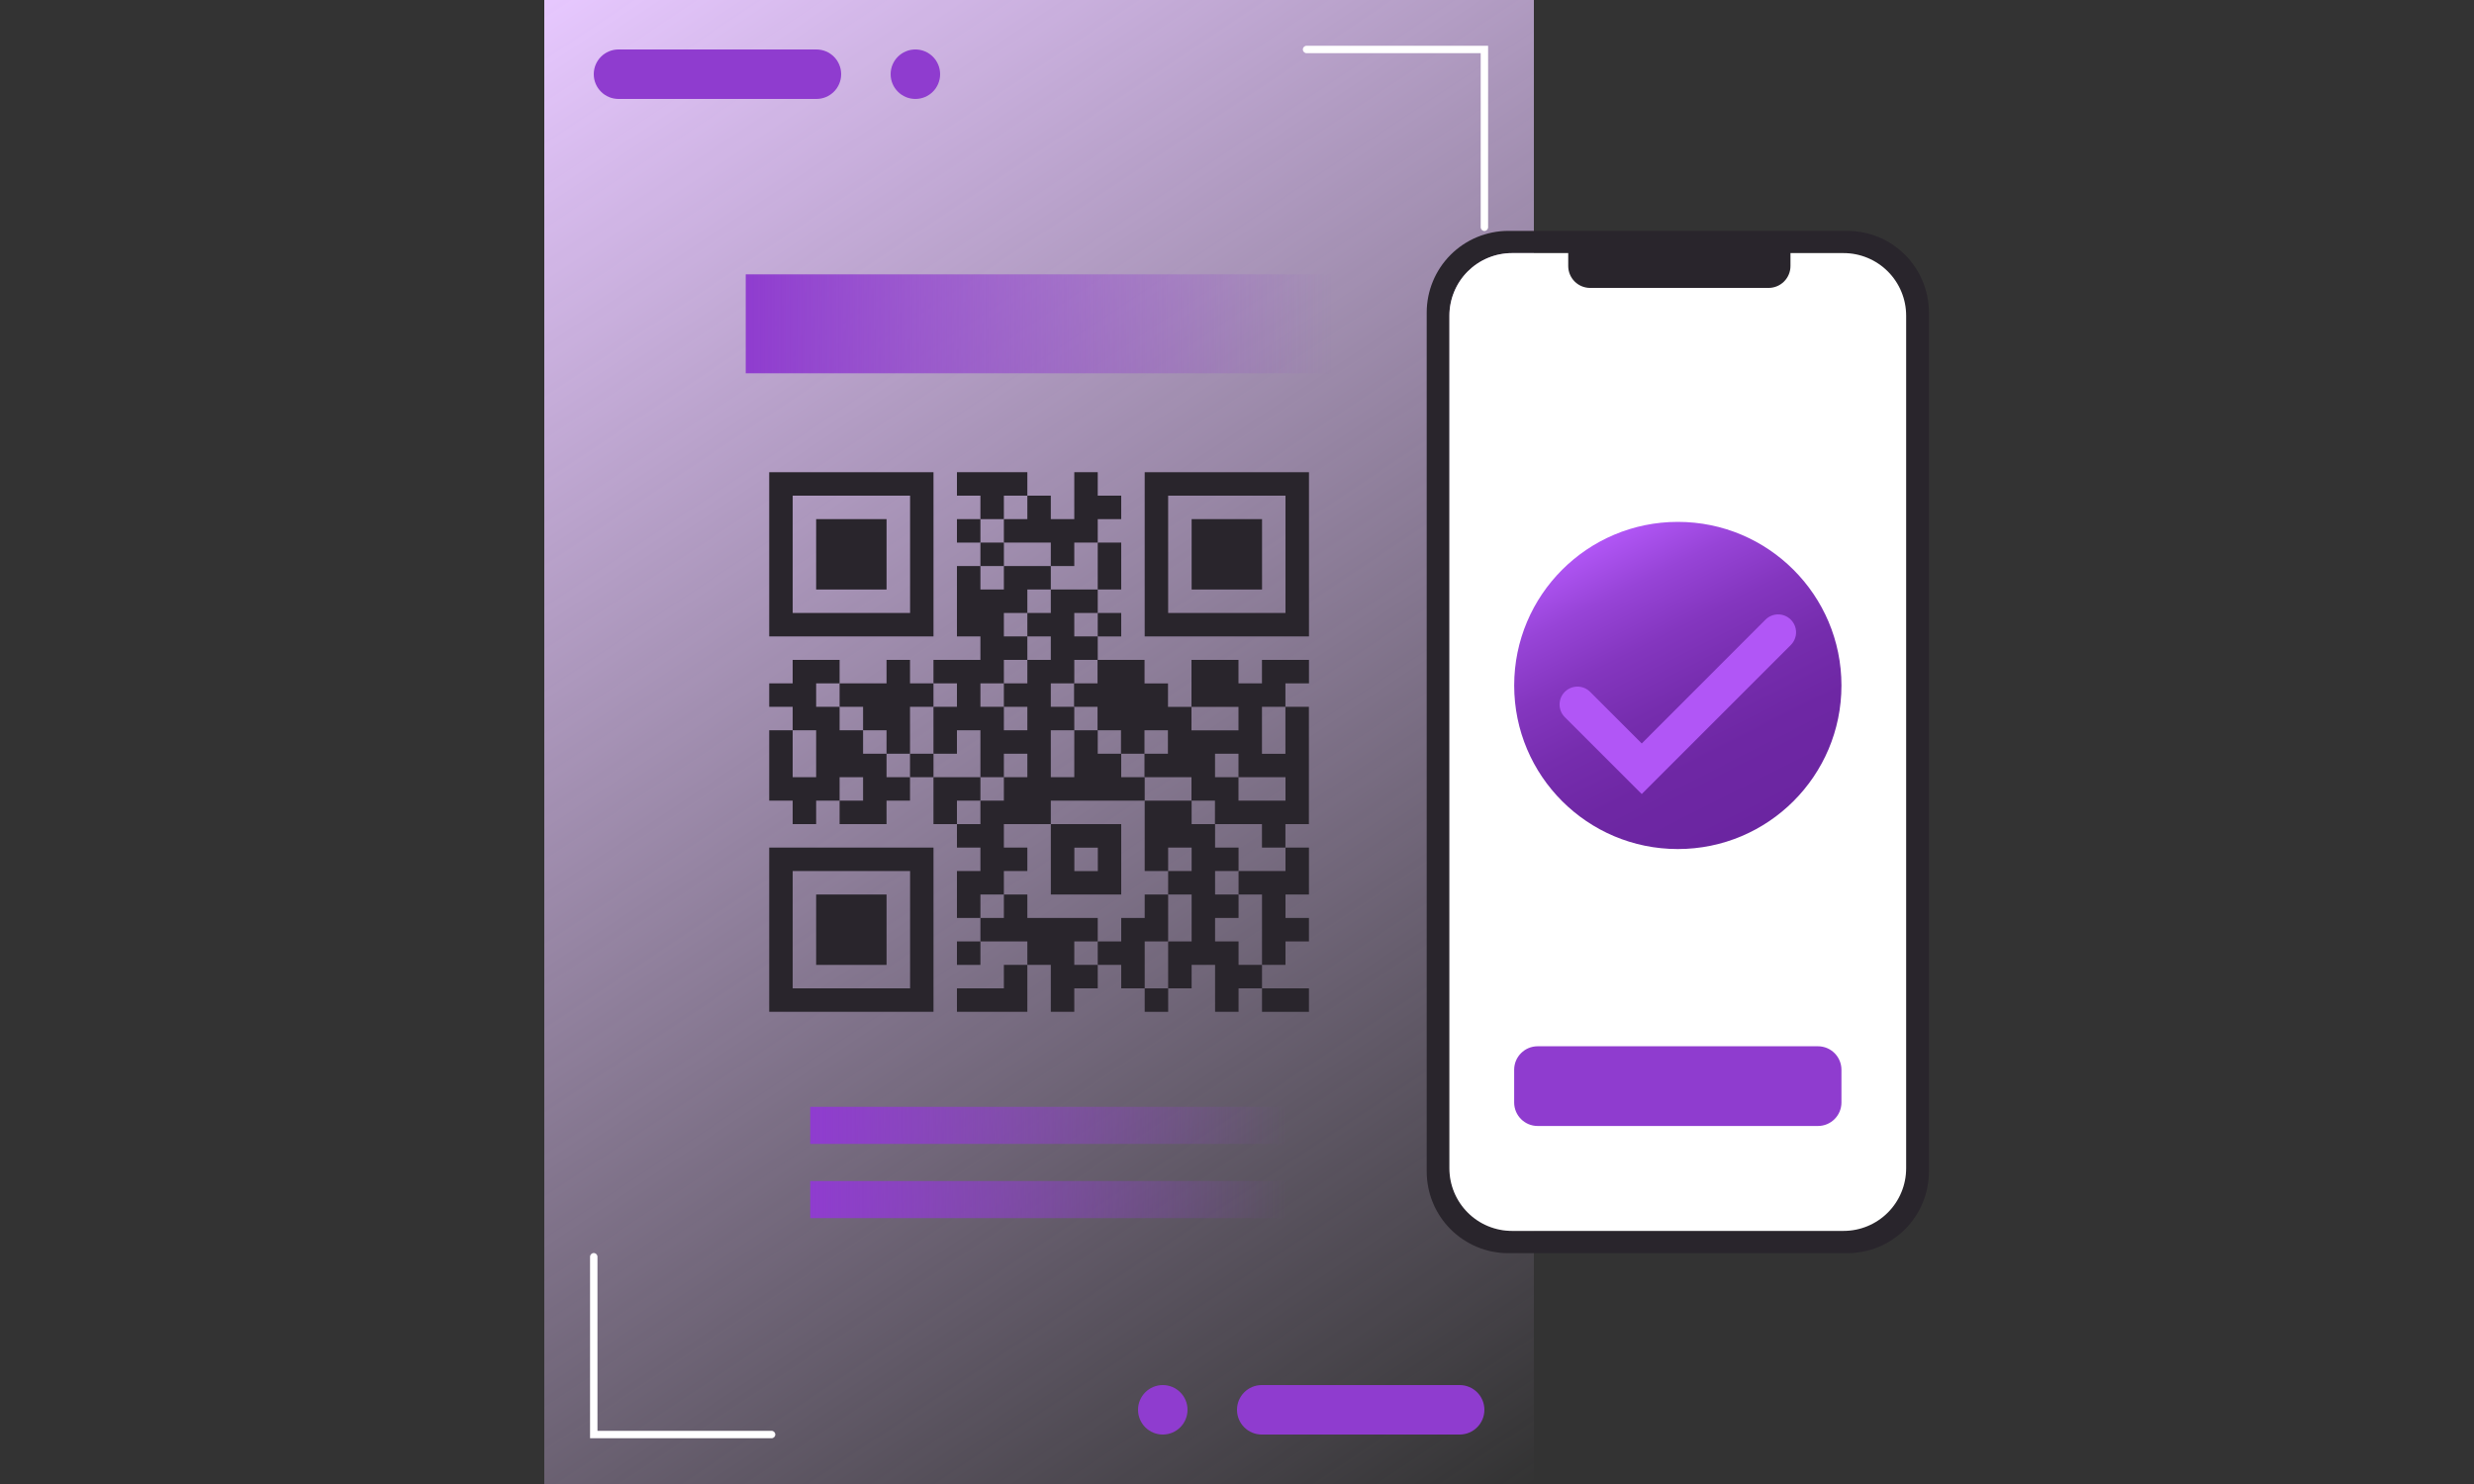 <svg width="400" height="240" viewBox="0 0 400 240" fill="none" xmlns="http://www.w3.org/2000/svg">
<rect x="0" y="0" width="400" height="240" fill="#333333" stroke="none"/>
<path d="M248 0H88V240H248V0Z" fill="url(#paint0_linear)"/>
<path d="M124.368 76.368V102.924H150.928V76.368H124.368ZM147.144 99.132H128.164V80.16H147.144V99.132Z" fill="#29252C"/>
<path d="M143.34 83.956H131.956V95.34H143.34V83.956Z" fill="#29252C"/>
<path d="M185.076 76.368V102.924H211.636V76.368H185.076ZM207.84 99.132H188.868V80.16H207.84V99.132Z" fill="#29252C"/>
<path d="M204.048 83.956H192.664V95.34H204.048V83.956Z" fill="#29252C"/>
<path d="M162.312 87.748H158.516V91.544H162.312V87.748Z" fill="#29252C"/>
<path d="M166.104 76.364V80.16H162.308V83.956H158.516V80.16H154.72V76.364H166.104Z" fill="#29252C"/>
<path d="M158.516 83.956H154.72V87.752H158.516V83.956Z" fill="#29252C"/>
<path d="M181.28 80.16V83.956H177.484V87.748H173.692V91.544H169.896V87.748H162.308V83.956H166.104V80.16H169.896V83.956H173.692V76.364H177.484V80.16H181.28Z" fill="#29252C"/>
<path d="M181.28 99.132H177.484V102.928H181.28V99.132Z" fill="#29252C"/>
<path d="M181.28 87.748H177.484V95.336H181.28V87.748Z" fill="#29252C"/>
<path d="M169.9 133.28V144.664H181.28V133.28H169.9ZM177.5 140.88H173.704V137.088H177.5V140.88Z" fill="#29252C"/>
<path d="M150.924 110.516V114.308H147.132V121.896H143.336V118.104H139.544V114.308H135.748V110.516H143.336V106.72H147.132V110.516H150.924Z" fill="#29252C"/>
<path d="M150.928 121.896H147.132V125.692H150.928V121.896Z" fill="#29252C"/>
<path d="M154.72 129.484V133.28H150.924V125.692H158.516V129.484H154.72Z" fill="#29252C"/>
<path d="M185.076 125.692V129.484H169.896V133.28H162.308V137.076H166.104V140.868H162.308V144.664H158.516V148.456H154.72V140.868H158.516V137.076H154.72V133.28H158.516V129.484H162.308V125.692H166.104V121.896H162.308V125.692H158.516V118.104H154.72V121.896H150.924V114.308H154.72V110.516H150.924V106.72H158.516V102.924H154.72V91.544H158.516V95.336H162.308V91.544H169.896V95.336H166.104V99.132H162.308V102.924H166.104V106.72H162.308V110.516H158.516V114.308H162.308V118.104H166.104V114.308H162.308V110.516H166.104V106.72H169.896V102.924H166.104V99.132H169.896V95.336H177.484V99.132H173.692V102.924H177.484V106.72H173.692V110.516H169.896V114.308H173.692V118.104H169.896V125.692H173.692V118.104H177.484V121.896H181.28V125.692H185.076Z" fill="#29252C"/>
<path d="M211.636 110.516V106.72H204.036V110.516H200.24V106.72H192.64V114.32H200.24V118.116H192.64V114.32H188.844V110.528H185.052V106.72H177.452V110.516H173.656V114.308H177.452V118.104H181.244V121.896H185.04V118.104H188.832V121.896H185.04V125.692H192.64V129.484H196.436V133.28H204.036V137.076H207.828V133.28H211.624V114.308H207.828V121.908H204.036V114.308H207.828V110.516H211.636ZM207.84 125.692V129.484H200.24V125.692H196.448V121.896H200.24V125.692H207.84Z" fill="#29252C"/>
<path d="M166.104 156.044V163.632H154.72V159.84H162.308V156.044H166.104Z" fill="#29252C"/>
<path d="M173.692 152.252V156.044H177.484V159.84H173.692V163.632H169.896V156.044H166.104V152.252H158.516V148.456H162.308V144.664H166.104V148.456H177.484V152.252H173.692Z" fill="#29252C"/>
<path d="M158.516 152.252H154.72V156.048H158.516V152.252Z" fill="#29252C"/>
<path d="M188.868 144.664V152.252H185.076V159.84H181.28V156.044H177.484V152.252H181.28V148.456H185.076V144.664H188.868Z" fill="#29252C"/>
<path d="M188.872 159.84H185.076V163.636H188.872V159.84Z" fill="#29252C"/>
<path d="M211.632 159.84H204.044V163.636H211.632V159.84Z" fill="#29252C"/>
<path d="M204.044 156.044V159.84H200.252V163.632H196.456V156.044H192.664V159.84H188.868V152.252H192.664V144.664H188.868V140.868H192.664V137.076H188.868V140.868H185.076V129.484H192.664V133.28H196.456V137.076H200.252V140.868H196.456V144.664H200.252V148.456H196.456V152.252H200.252V156.044H204.044Z" fill="#29252C"/>
<path d="M211.632 137.076V144.664H207.84V148.456H211.632V152.252H207.84V156.044H204.044V144.664H200.252V140.868H207.84V137.076H211.632Z" fill="#29252C"/>
<path d="M124.368 137.076V163.632H150.928V137.076H124.368ZM147.144 159.84H128.164V140.868H147.144V159.84Z" fill="#29252C"/>
<path d="M143.34 144.664H131.956V156.048H143.34V144.664Z" fill="#29252C"/>
<path d="M147.132 125.692V129.484H143.336V133.28H135.748V129.484H139.544V125.692H135.748V129.484H131.956V133.28H128.16V129.484H124.368V118.104H128.16V125.692H131.956V118.104H128.16V114.308H124.368V110.516H128.16V106.72H135.748V110.516H131.956V114.308H135.748V118.104H139.544V121.896H143.336V125.692H147.132Z" fill="#29252C"/>
<path d="M298.672 37.34H243.872C240.371 37.34 237.014 38.731 234.538 41.206C232.063 43.682 230.672 47.039 230.672 50.54V189.472C230.672 192.973 232.063 196.33 234.538 198.806C237.014 201.281 240.371 202.672 243.872 202.672H298.672C302.173 202.672 305.53 201.281 308.006 198.806C310.481 196.33 311.872 192.973 311.872 189.472V50.528C311.869 47.029 310.477 43.675 308.002 41.202C305.526 38.729 302.171 37.34 298.672 37.34ZM308.188 188.94C308.189 190.27 307.927 191.586 307.418 192.815C306.91 194.044 306.164 195.16 305.224 196.1C304.284 197.04 303.167 197.786 301.939 198.295C300.71 198.803 299.394 199.065 298.064 199.064H244.464C241.78 199.064 239.206 197.998 237.308 196.1C235.41 194.202 234.344 191.628 234.344 188.944V51.056C234.343 49.727 234.605 48.411 235.113 47.183C235.621 45.955 236.366 44.839 237.305 43.899C238.245 42.959 239.36 42.213 240.588 41.704C241.815 41.195 243.131 40.933 244.46 40.932H253.552V43.02C253.552 43.96 253.925 44.861 254.59 45.526C255.255 46.191 256.156 46.564 257.096 46.564H285.944C286.884 46.564 287.785 46.191 288.45 45.526C289.115 44.861 289.488 43.96 289.488 43.02V40.932H298.064C299.394 40.932 300.71 41.193 301.939 41.702C303.167 42.21 304.284 42.956 305.224 43.896C306.164 44.836 306.91 45.953 307.418 47.181C307.927 48.41 308.189 49.726 308.188 51.056V188.94Z" fill="#29252C"/>
<path d="M308.188 51.056V188.944C308.189 190.274 307.927 191.59 307.418 192.819C306.91 194.047 306.164 195.164 305.224 196.104C304.284 197.044 303.167 197.79 301.939 198.298C300.71 198.807 299.394 199.068 298.064 199.068H244.464C243.135 199.068 241.818 198.806 240.59 198.297C239.362 197.788 238.246 197.043 237.307 196.102C236.367 195.162 235.622 194.046 235.113 192.818C234.605 191.59 234.343 190.273 234.344 188.944V51.056C234.343 49.727 234.605 48.411 235.113 47.183C235.621 45.955 236.366 44.839 237.305 43.899C238.245 42.959 239.36 42.213 240.588 41.704C241.815 41.195 243.131 40.932 244.46 40.932H253.552V43.02C253.552 43.96 253.925 44.861 254.59 45.526C255.255 46.191 256.156 46.564 257.096 46.564H285.944C286.884 46.564 287.785 46.191 288.45 45.526C289.115 44.861 289.488 43.96 289.488 43.02V40.932H298.064C299.394 40.931 300.71 41.193 301.939 41.702C303.167 42.21 304.284 42.956 305.224 43.896C306.164 44.836 306.91 45.952 307.418 47.181C307.927 48.41 308.189 49.726 308.188 51.056Z" fill="white"/>
<path d="M293.928 169.208H248.612C246.513 169.208 244.812 170.909 244.812 173.008V178.3C244.812 180.399 246.513 182.1 248.612 182.1H293.928C296.027 182.1 297.728 180.399 297.728 178.3V173.008C297.728 170.909 296.027 169.208 293.928 169.208Z" fill="#8F3CCF"/>
<path fill-rule="evenodd" clip-rule="evenodd" d="M210.648 8C210.648 7.669 210.917 7.4 211.248 7.4H240.6V36.752C240.6 37.083 240.331 37.352 240 37.352C239.669 37.352 239.4 37.083 239.4 36.752V8.6H211.248C210.917 8.6 210.648 8.331 210.648 8Z" fill="white"/>
<path fill-rule="evenodd" clip-rule="evenodd" d="M96 202.648C96.331 202.648 96.6 202.917 96.6 203.248V231.4H124.752C125.083 231.4 125.352 231.669 125.352 232C125.352 232.331 125.083 232.6 124.752 232.6H95.4V203.248C95.4 202.917 95.669 202.648 96 202.648Z" fill="white"/>
<path d="M215.428 44.368H120.572V60.368H215.428V44.368Z" fill="url(#paint1_linear)"/>
<path d="M208 179H131V185H208V179Z" fill="url(#paint2_linear)"/>
<path d="M208 191H131V197H208V191Z" fill="url(#paint3_linear)"/>
<path d="M132 8H100C97.791 8 96 9.791 96 12C96 14.209 97.791 16 100 16H132C134.209 16 136 14.209 136 12C136 9.791 134.209 8 132 8Z" fill="#8F3CCF"/>
<path d="M148 16C150.209 16 152 14.209 152 12C152 9.791 150.209 8 148 8C145.791 8 144 9.791 144 12C144 14.209 145.791 16 148 16Z" fill="#8F3CCF"/>
<path d="M204 232H236C238.209 232 240 230.209 240 228C240 225.791 238.209 224 236 224H204C201.791 224 200 225.791 200 228C200 230.209 201.791 232 204 232Z" fill="#8F3CCF"/>
<path d="M188 232C190.209 232 192 230.209 192 228C192 225.791 190.209 224 188 224C185.791 224 184 225.791 184 228C184 230.209 185.791 232 188 232Z" fill="#8F3CCF"/>
<path d="M271.272 137.312C285.883 137.312 297.728 125.467 297.728 110.856C297.728 96.245 285.883 84.4 271.272 84.4C256.661 84.4 244.816 96.245 244.816 110.856C244.816 125.467 256.661 137.312 271.272 137.312Z" fill="url(#paint4_linear)"/>
<path d="M265.44 128.416L253 115.98C252.457 115.437 252.153 114.701 252.153 113.934C252.153 113.167 252.457 112.431 253 111.888C253.543 111.345 254.279 111.041 255.046 111.041C255.813 111.041 256.549 111.345 257.092 111.888L265.44 120.236L285.44 100.216C285.983 99.672 286.719 99.365 287.488 99.364C288.256 99.363 288.994 99.667 289.538 100.21C290.082 100.753 290.389 101.489 290.39 102.258C290.391 103.026 290.087 103.764 289.544 104.308L265.44 128.416Z" fill="#B156F6"/>
<defs>
<linearGradient id="paint0_linear" x1="87.748" y1="-0.292" x2="248.032" y2="239.968" gradientUnits="userSpaceOnUse">
<stop stop-color="#E7C8FF"/>
<stop offset="1" stop-color="#E7C8FF" stop-opacity="0"/>
</linearGradient>
<linearGradient id="paint1_linear" x1="120.572" y1="52.368" x2="215.428" y2="52.368" gradientUnits="userSpaceOnUse">
<stop stop-color="#8F3CCF"/>
<stop offset="1" stop-color="#8F3CCF" stop-opacity="0"/>
</linearGradient>
<linearGradient id="paint2_linear" x1="131" y1="182" x2="208" y2="182" gradientUnits="userSpaceOnUse">
<stop stop-color="#8F3CCF"/>
<stop offset="1" stop-color="#8F3CCF" stop-opacity="0"/>
</linearGradient>
<linearGradient id="paint3_linear" x1="131" y1="194" x2="208" y2="194" gradientUnits="userSpaceOnUse">
<stop stop-color="#8F3CCF"/>
<stop offset="1" stop-color="#8F3CCF" stop-opacity="0"/>
</linearGradient>
<linearGradient id="paint4_linear" x1="283.176" y1="134.32" x2="259.232" y2="87.12" gradientUnits="userSpaceOnUse">
<stop stop-color="#6B25A1"/>
<stop offset="0.26" stop-color="#6E27A4"/>
<stop offset="0.46" stop-color="#762DAE"/>
<stop offset="0.65" stop-color="#8436BF"/>
<stop offset="0.83" stop-color="#9744D7"/>
<stop offset="1" stop-color="#B156F6"/>
</linearGradient>
</defs>
</svg>
